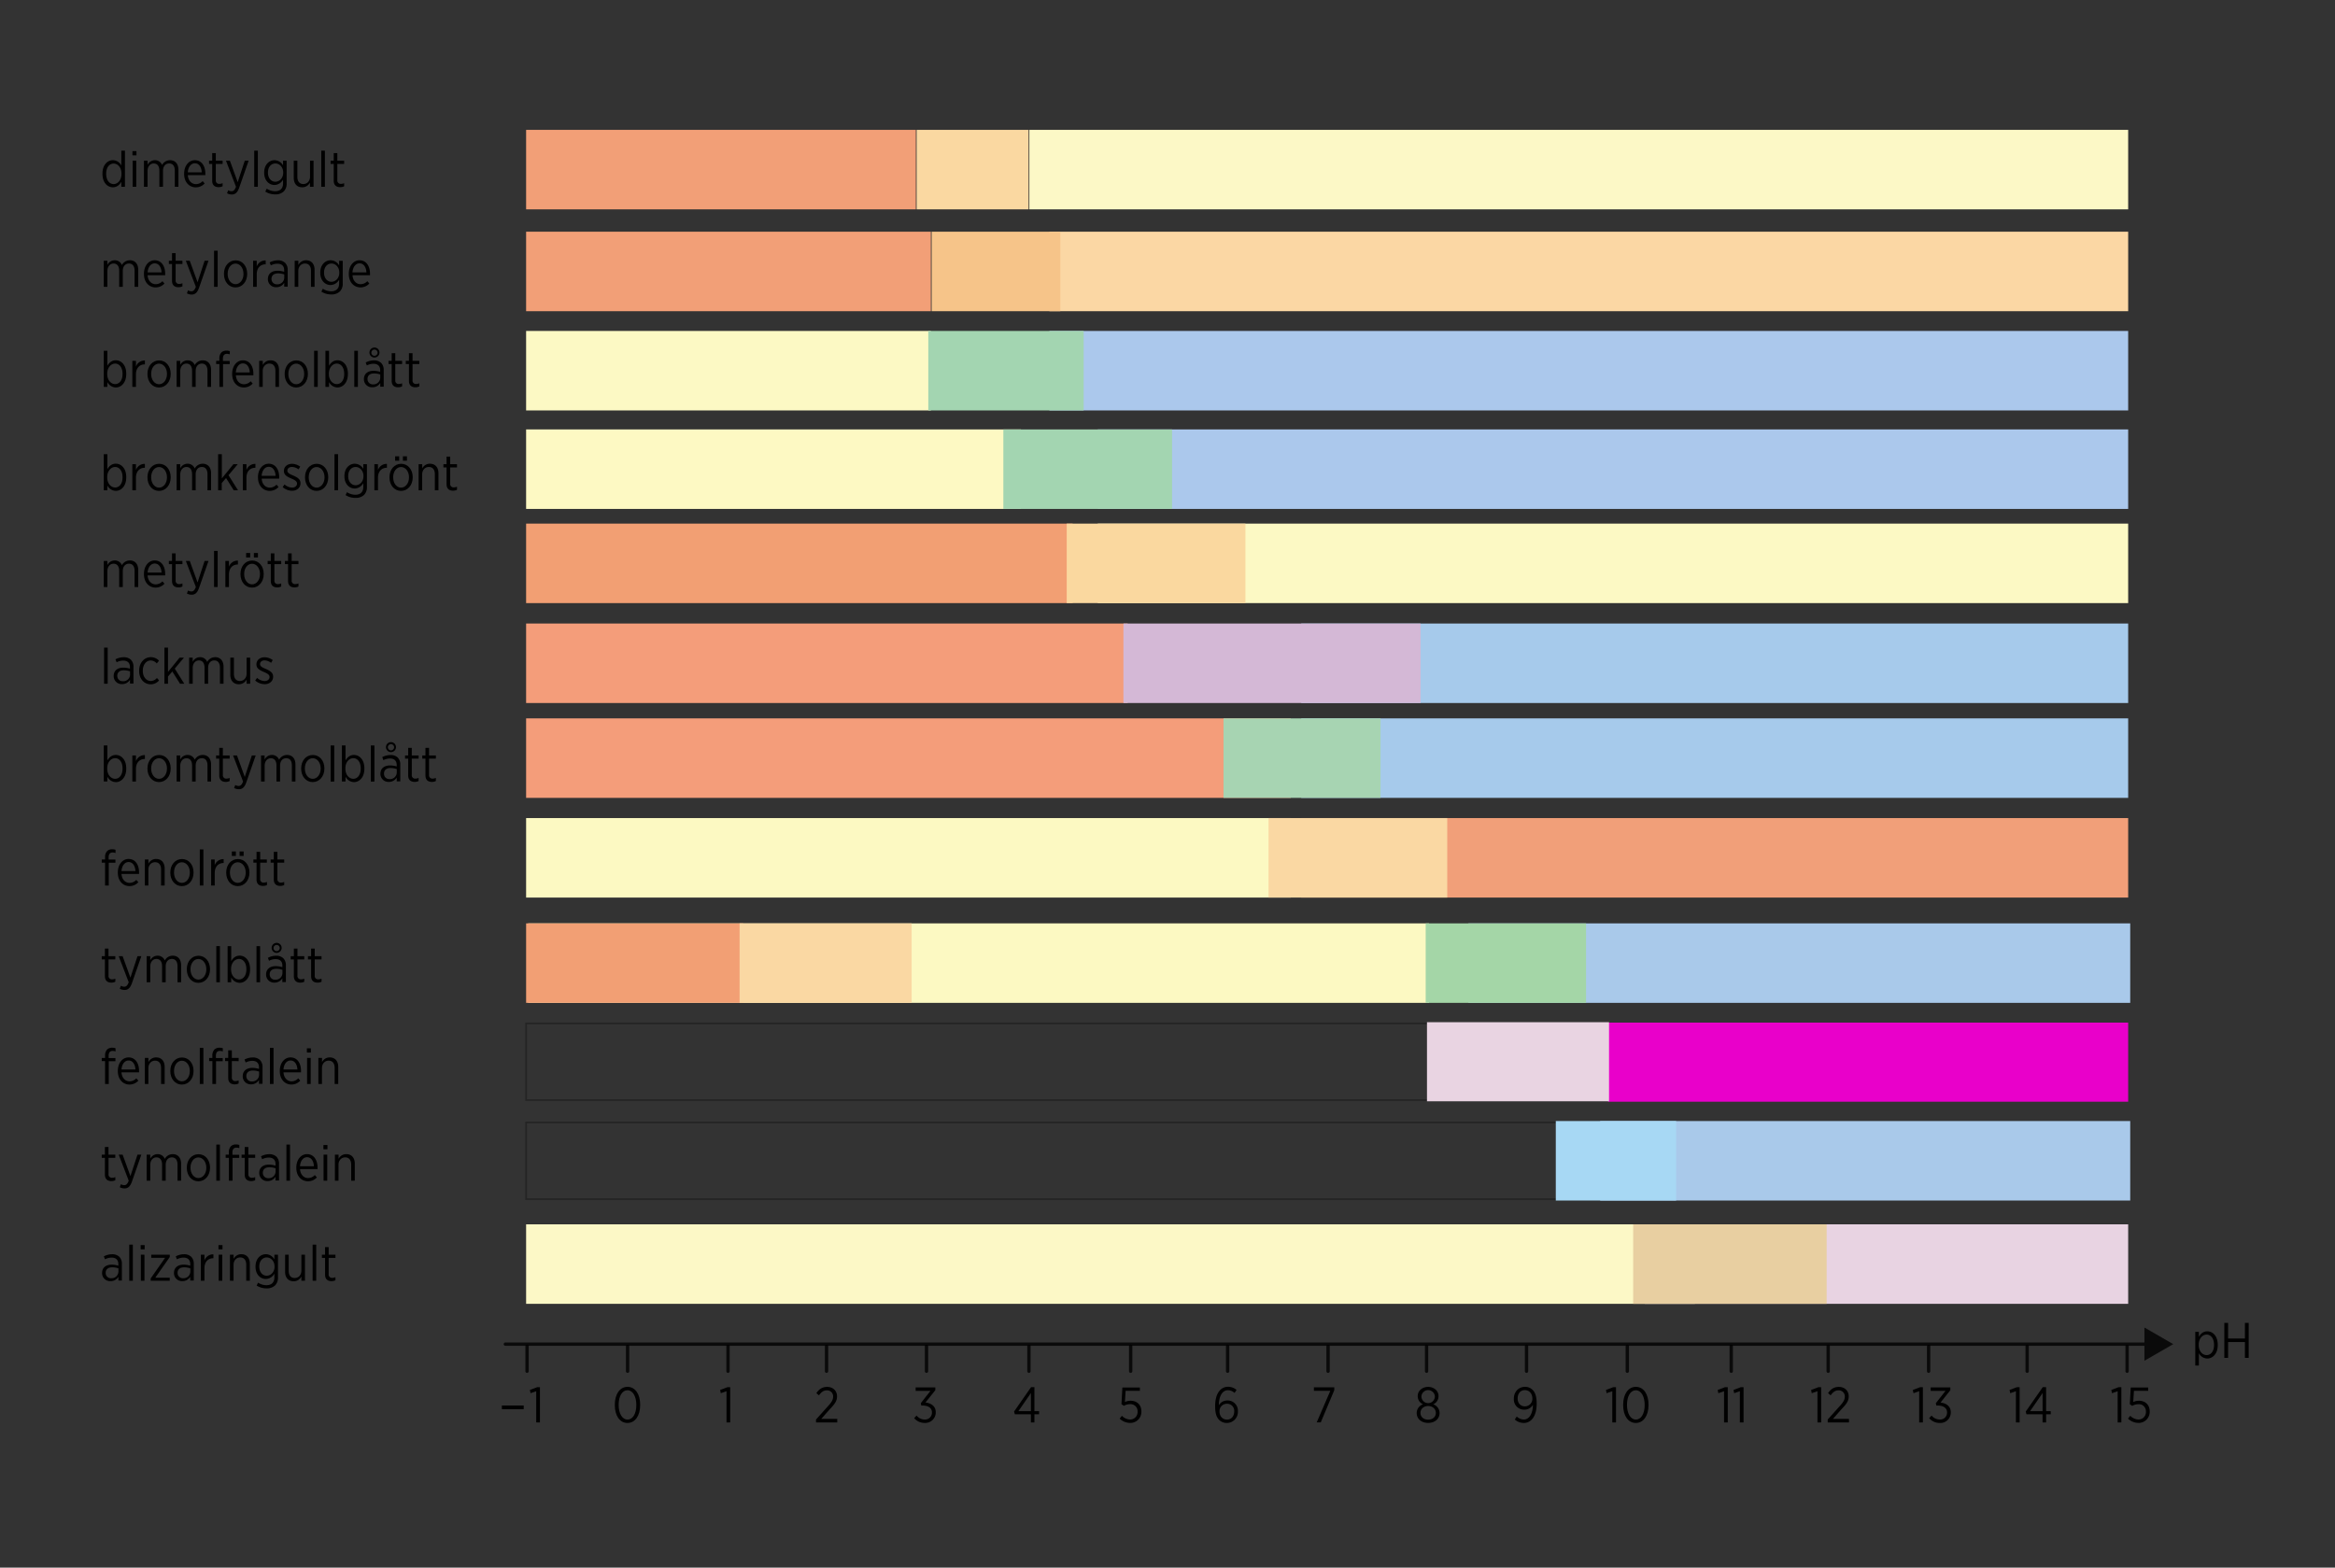 <svg id="Lager_1" data-name="Lager 1" xmlns="http://www.w3.org/2000/svg" viewBox="0 0 1400 940"><rect x="0" y="0" width="1400" height="940" fill="#333333" stroke="none"/><defs><style>.cls-1{fill:#a9c9ea;}.cls-2{fill:#f29f77;}.cls-3{fill:#fad8a1;}.cls-30,.cls-4{fill:#fcf8c6;}.cls-5{fill:#fbd7a4;}.cls-6{fill:#f6c489;}.cls-7{fill:#fcf9c4;}.cls-8{fill:#abc8ec;}.cls-9{fill:#a3d5b1;}.cls-10{fill:#fdf9c3;}.cls-11{fill:#f29f73;}.cls-12{fill:#fad89f;}.cls-13{fill:#f49d7a;}.cls-14{fill:#a6caeb;}.cls-15{fill:#d4b8d6;}.cls-16{fill:#a7d4b2;}.cls-17{fill:#fcf9c2;}.cls-18{fill:#f19f79;}.cls-19{fill:#fad8a3;}.cls-20{fill:#a4d6a7;}.cls-21{fill:#f29f74;}.cls-22,.cls-29{fill:none;}.cls-22,.cls-29,.cls-30{stroke:#000;stroke-miterlimit:10;}.cls-22{opacity:0.3;}.cls-23{fill:#e900ca;}.cls-24{fill:#e9d4e2;}.cls-25{fill:#a7d8f4;}.cls-26{fill:#e8d3e2;}.cls-27{fill:#e8cfa1;}.cls-28,.cls-30{opacity:0.8;}.cls-29,.cls-30{stroke-linecap:round;stroke-width:2px;}</style></defs><title>indikatorer</title><rect class="cls-1" x="959.41" y="672.22" width="317.81" height="47.67"/><rect class="cls-2" x="315.44" y="77.87" width="233.69" height="47.67"/><rect class="cls-3" x="549.58" y="77.87" width="67.15" height="47.67"/><rect class="cls-4" x="617.18" y="77.87" width="658.81" height="47.67"/><rect class="cls-2" x="315.44" y="138.94" width="242.69" height="47.67"/><rect class="cls-5" x="629.18" y="138.94" width="646.81" height="47.67"/><rect class="cls-6" x="558.58" y="138.94" width="77.15" height="47.67"/><rect class="cls-7" x="315.44" y="198.45" width="242.69" height="47.67"/><rect class="cls-8" x="629.18" y="198.45" width="646.81" height="47.67"/><rect class="cls-9" x="556.58" y="198.45" width="93.15" height="47.67"/><rect class="cls-10" x="315.44" y="257.5" width="296.69" height="47.67"/><rect class="cls-8" x="658.18" y="257.5" width="617.81" height="47.67"/><rect class="cls-9" x="601.58" y="257.5" width="101.15" height="47.67"/><rect class="cls-11" x="315.44" y="313.98" width="327.69" height="47.67"/><rect class="cls-7" x="658.18" y="313.98" width="617.81" height="47.67"/><rect class="cls-12" x="639.58" y="313.98" width="107.15" height="47.67"/><rect class="cls-13" x="315.44" y="373.89" width="360.69" height="47.67"/><rect class="cls-14" x="780.18" y="373.89" width="495.81" height="47.67"/><rect class="cls-15" x="673.58" y="373.89" width="178.15" height="47.67"/><rect class="cls-13" x="315.44" y="430.77" width="458.5" height="47.67"/><rect class="cls-14" x="780.18" y="430.77" width="495.81" height="47.67"/><rect class="cls-16" x="733.58" y="430.77" width="94.15" height="47.67"/><rect class="cls-17" x="315.44" y="490.55" width="458.5" height="47.67"/><rect class="cls-18" x="780.18" y="490.55" width="495.81" height="47.67"/><rect class="cls-19" x="760.58" y="490.55" width="107.15" height="47.67"/><rect class="cls-17" x="316.66" y="553.69" width="540.14" height="47.67"/><rect class="cls-1" x="880.41" y="553.69" width="396.81" height="47.67"/><rect class="cls-20" x="854.81" y="553.69" width="96.15" height="47.67"/><rect class="cls-21" x="315.44" y="553.69" width="130.15" height="47.67"/><rect class="cls-19" x="443.44" y="553.69" width="103.15" height="47.67"/><rect class="cls-22" x="315.44" y="613.66" width="549.26" height="46"/><rect class="cls-23" x="964.18" y="613.2" width="311.81" height="47.43"/><rect class="cls-24" x="855.58" y="612.95" width="109.15" height="47.43"/><rect class="cls-22" x="315.44" y="673.06" width="636.37" height="46"/><rect class="cls-25" x="932.81" y="672.22" width="72.15" height="47.67"/><rect class="cls-4" x="315.44" y="734.16" width="700.78" height="47.67"/><rect class="cls-26" x="986.21" y="734.16" width="289.78" height="47.67"/><rect class="cls-27" x="979.21" y="734.16" width="116" height="47.67"/><g class="cls-28"><line class="cls-29" x1="303" y1="806" x2="1288.65" y2="806"/><polygon points="1285.73 815.97 1303 806 1285.73 796.03 1285.73 815.97"/></g><line class="cls-30" x1="376.29" y1="822.25" x2="376.29" y2="807.25"/><line class="cls-30" x1="316" y1="822.25" x2="316" y2="807.25"/><line class="cls-30" x1="436.5" y1="822.25" x2="436.5" y2="807.25"/><line class="cls-30" x1="495.57" y1="822.25" x2="495.57" y2="807.25"/><line class="cls-30" x1="555.5" y1="822.25" x2="555.5" y2="807.25"/><line class="cls-30" x1="616.92" y1="822.25" x2="616.92" y2="807.25"/><line class="cls-30" x1="677.92" y1="822.25" x2="677.92" y2="807.25"/><line class="cls-30" x1="736.05" y1="822.25" x2="736.05" y2="807.25"/><line class="cls-30" x1="796.27" y1="822.25" x2="796.27" y2="807.25"/><line class="cls-30" x1="855.34" y1="822.25" x2="855.34" y2="807.25"/><line class="cls-30" x1="915.27" y1="822.25" x2="915.27" y2="807.25"/><line class="cls-30" x1="975.68" y1="822.25" x2="975.68" y2="807.25"/><line class="cls-30" x1="1038" y1="822.25" x2="1038" y2="807.25"/><line class="cls-30" x1="1096.13" y1="822.25" x2="1096.13" y2="807.25"/><line class="cls-30" x1="1156.35" y1="822.25" x2="1156.35" y2="807.25"/><line class="cls-30" x1="1215.42" y1="822.25" x2="1215.42" y2="807.25"/><line class="cls-30" x1="1275.35" y1="822.25" x2="1275.35" y2="807.25"/><path d="M300.91,842.8H314V845H300.91V842.8Z"/><path d="M321.51,834.22l-3.42,1.2-0.39-1.95,4.35-1.65h1.68v21.12h-2.22V834.22Z"/><path d="M368.62,842.59v-0.24c0-6.3,3-10.74,7.62-10.74s7.59,4.38,7.59,10.68v0.24c0,6.3-3,10.74-7.62,10.74S368.62,848.89,368.62,842.59Zm12.9,0v-0.24c0-5-2.13-8.7-5.31-8.7s-5.28,3.6-5.28,8.64v0.24c0,5,2.1,8.7,5.31,8.7S381.52,847.63,381.52,842.59Z"/><path d="M435.59,834.22l-3.42,1.2-0.39-1.95,4.35-1.65h1.68v21.12h-2.22V834.22Z"/><path d="M489.26,851.2l6.78-7.56c2.52-2.7,3.48-4.23,3.48-6.18a3.61,3.61,0,0,0-3.78-3.75c-1.92,0-3.3,1-4.71,3l-1.56-1.32c1.56-2.34,3.48-3.75,6.48-3.75,3.42,0,5.91,2.31,5.91,5.61v0.09c0,2.7-1.29,4.47-4.23,7.56l-5.25,5.94H502v2.1H489.26V851.2Z"/><path d="M548.11,850.39l1.44-1.56a6.26,6.26,0,0,0,4.95,2.37,4.08,4.08,0,0,0,4.26-4.2v-0.09c0-2.7-2.31-4.08-5.58-4.08H552.4l-0.33-1.41,5.82-7.41H549v-2.07h11.79v1.68L554.89,841c3.24,0.36,6.15,2.1,6.15,5.79v0.09a6.26,6.26,0,0,1-6.54,6.36A8.17,8.17,0,0,1,548.11,850.39Z"/><path d="M618.1,848.08h-9.63L608,846.43l10.2-14.64h2v14.4H623v1.89h-2.79v4.86H618.1v-4.86Zm0-1.89V835.33l-7.5,10.86h7.5Z"/><path d="M671.32,850.66l1.35-1.68a7.16,7.16,0,0,0,4.83,2.22,4.45,4.45,0,0,0,4.56-4.71V846.4A4.22,4.22,0,0,0,677.5,842a7.5,7.5,0,0,0-3.66,1l-1.44-1,0.54-10h10.5V834h-8.55l-0.42,6.69a8.08,8.08,0,0,1,3.39-.75c3.57,0,6.48,2.22,6.48,6.33v0.09a6.6,6.6,0,0,1-6.87,6.87A9,9,0,0,1,671.32,850.66Z"/><path d="M731,851.47c-1.53-1.56-2.43-3.75-2.43-8.19V843c0-7,3-11.43,7.77-11.43a7.8,7.8,0,0,1,5.07,1.89l-1.2,1.8a6,6,0,0,0-4-1.62c-3.48,0-5.4,3.84-5.43,9a5.81,5.81,0,0,1,5.1-2.85,6.12,6.12,0,0,1,6.33,6.42v0.06a6.65,6.65,0,0,1-6.63,7A6.38,6.38,0,0,1,731,851.47Zm9-5.1v-0.06a4.23,4.23,0,0,0-4.35-4.56,4.4,4.4,0,0,0-4.47,4.59v0.06c0,2.76,1.8,4.86,4.5,4.86S740,849.1,740,846.37Z"/><path d="M797.62,834h-9.84v-2.1H800v1.71l-8.1,19.29h-2.43Z"/><path d="M849.42,847.36v-0.09a5.48,5.48,0,0,1,3.81-5.19,5.26,5.26,0,0,1-3.21-4.83v-0.09c0-3.3,2.88-5.52,6.24-5.52s6.24,2.22,6.24,5.52v0.09a5.23,5.23,0,0,1-3.18,4.83,5.57,5.57,0,0,1,3.81,5.16v0.09c0,3.54-2.94,5.91-6.87,5.91S849.42,850.84,849.42,847.36Zm11.46-.09v-0.06c0-2.4-2-4.11-4.62-4.11s-4.59,1.71-4.59,4.11v0.06c0,2.22,1.74,4,4.59,4S860.88,849.52,860.88,847.27Zm-0.57-9.93v-0.06a4.05,4.05,0,0,0-8.07,0v0.06A4,4,0,0,0,860.31,837.34Z"/><path d="M919.09,842.38a5.79,5.79,0,0,1-5.07,2.91,6.12,6.12,0,0,1-6.36-6.51v-0.06c0-4.08,2.82-7.11,6.63-7.11a6.19,6.19,0,0,1,4.62,1.83c1.47,1.47,2.43,3.78,2.43,8.16v0.24c0,7.14-3.12,11.43-7.77,11.43a8.18,8.18,0,0,1-5.34-2.07l1.17-1.8a6.37,6.37,0,0,0,4.23,1.8C917.08,851.2,919.06,847.33,919.09,842.38Zm-0.33-3.75v-0.06c0-2.82-1.77-5-4.53-5s-4.29,2.25-4.29,5v0.06c0,2.85,1.8,4.68,4.35,4.68A4.46,4.46,0,0,0,918.76,838.63Z"/><path d="M966.69,834.22l-3.42,1.2-0.39-1.95,4.35-1.65h1.68v21.12h-2.22V834.22Z"/><path d="M973.2,842.59v-0.24c0-6.3,3-10.74,7.62-10.74s7.59,4.38,7.59,10.68v0.24c0,6.3-3,10.74-7.62,10.74S973.2,848.89,973.2,842.59Zm12.9,0v-0.24c0-5-2.13-8.7-5.31-8.7s-5.28,3.6-5.28,8.64v0.24c0,5,2.1,8.7,5.31,8.7S986.1,847.63,986.1,842.59Z"/><path d="M1033.69,834.22l-3.42,1.2-0.39-1.95,4.35-1.65h1.68v21.12h-2.22V834.22Z"/><path d="M1043.17,834.22l-3.42,1.2-0.39-1.95,4.35-1.65h1.68v21.12h-2.22V834.22Z"/><path d="M1089.69,834.22l-3.42,1.2-0.39-1.95,4.35-1.65h1.68v21.12h-2.22V834.22Z"/><path d="M1095.84,851.2l6.78-7.56c2.52-2.7,3.48-4.23,3.48-6.18a3.61,3.61,0,0,0-3.78-3.75c-1.92,0-3.3,1-4.71,3l-1.56-1.32c1.56-2.34,3.48-3.75,6.48-3.75,3.42,0,5.91,2.31,5.91,5.61v0.09c0,2.7-1.29,4.47-4.23,7.56l-5.25,5.94h9.63v2.1h-12.75V851.2Z"/><path d="M1150.69,834.22l-3.42,1.2-0.39-1.95,4.35-1.65h1.68v21.12h-2.22V834.22Z"/><path d="M1156.69,850.39l1.44-1.56a6.26,6.26,0,0,0,5,2.37,4.08,4.08,0,0,0,4.26-4.2v-0.09c0-2.7-2.31-4.08-5.58-4.08H1161l-0.33-1.41,5.82-7.41h-8.91v-2.07h11.79v1.68l-5.88,7.41c3.24,0.36,6.15,2.1,6.15,5.79v0.09a6.26,6.26,0,0,1-6.54,6.36A8.17,8.17,0,0,1,1156.69,850.39Z"/><path d="M1208.69,834.22l-3.42,1.2-0.39-1.95,4.35-1.65h1.68v21.12h-2.22V834.22Z"/><path d="M1224.68,848.08H1215l-0.42-1.65,10.2-14.64h2v14.4h2.79v1.89h-2.79v4.86h-2.13v-4.86Zm0-1.89V835.33l-7.5,10.86h7.5Z"/><path d="M1269.69,834.22l-3.42,1.2-0.39-1.95,4.35-1.65h1.68v21.12h-2.22V834.22Z"/><path d="M1275.9,850.66l1.35-1.68a7.16,7.16,0,0,0,4.83,2.22,4.45,4.45,0,0,0,4.56-4.71V846.4a4.22,4.22,0,0,0-4.56-4.38,7.5,7.5,0,0,0-3.66,1l-1.44-1,0.54-10H1288V834h-8.55l-0.42,6.69a8.08,8.08,0,0,1,3.39-.75c3.57,0,6.48,2.22,6.48,6.33v0.09a6.6,6.6,0,0,1-6.87,6.87A9,9,0,0,1,1275.9,850.66Z"/><path d="M1316.22,798.62h2.16v3c1-1.77,2.61-3.3,5.07-3.3,3.18,0,6.24,2.76,6.24,8v0.3c0,5.19-3.06,8-6.24,8a5.79,5.79,0,0,1-5.07-3.21v7.41h-2.16V798.62Zm11.25,7.95v-0.24c0-3.81-2-6.06-4.44-6.06s-4.74,2.37-4.74,6v0.3c0,3.66,2.28,6,4.74,6S1327.47,810.41,1327.47,806.57Z"/><path d="M1333.65,793.25h2.25v9.39H1346v-9.39h2.25v21H1346v-9.51H1335.9v9.51h-2.25v-21Z"/><path d="M61.44,104.35v-0.3c0-5.19,3.06-8,6.24-8a5.79,5.79,0,0,1,5.07,3.21V90.34h2.16V112H72.75v-3c-1,1.77-2.61,3.3-5.07,3.3C64.5,112.3,61.44,109.57,61.44,104.35Zm11.4,0v-0.27c0-3.69-2.25-6-4.71-6s-4.47,2.19-4.47,6v0.24c0,3.81,2,6.06,4.47,6.06S72.84,108,72.84,104.32Z"/><path d="M79.41,90.61h2.4v2.55h-2.4V90.61Zm0.12,5.76h2.16V112H79.53V96.37Z"/><path d="M86.31,96.37h2.16v2.49a4.9,4.9,0,0,1,4.38-2.79,4.52,4.52,0,0,1,4.32,2.85,5.43,5.43,0,0,1,4.8-2.85c3,0,5,2.1,5,5.73V112h-2.16v-9.63c0-2.85-1.26-4.35-3.39-4.35s-3.69,1.62-3.69,4.44V112H95.55v-9.66c0-2.79-1.26-4.32-3.39-4.32s-3.69,1.83-3.69,4.47V112H86.31V96.37Z"/><path d="M110.4,104.32v-0.15c0-4.77,2.79-8.1,6.45-8.1,3.93,0,6.27,3.36,6.27,8.07,0,0.21,0,.63,0,0.9h-10.5c0.24,3.45,2.37,5.37,4.83,5.37a5.5,5.5,0,0,0,4.05-1.8L122.7,110a7.07,7.07,0,0,1-5.37,2.34C113.52,112.33,110.4,109.27,110.4,104.32Zm10.56-1c-0.15-3-1.56-5.4-4.11-5.4-2.31,0-4,2.13-4.26,5.4H121Z"/><path d="M127.23,108.37V98.29h-1.89V96.37h1.89V91.81h2.16v4.56h4.08v1.92h-4.08V108a2,2,0,0,0,2.25,2.25,4.61,4.61,0,0,0,1.83-.42v1.86a5.27,5.27,0,0,1-2.34.54C128.91,112.24,127.23,111.16,127.23,108.37Z"/><path d="M146.76,96.37h2.31l-5.55,15.9c-1.11,3.24-2.46,4.35-4.56,4.35a5.88,5.88,0,0,1-2.82-.72l0.66-1.8a4.15,4.15,0,0,0,2,.57c1.17,0,1.92-.66,2.7-2.67l-6-15.63h2.34l4.68,12.87Z"/><path d="M152.43,90.34h2.16V112h-2.16V90.34Z"/><path d="M159.06,114.88l0.87-1.74a9.3,9.3,0,0,0,5,1.53c2.94,0,4.77-1.56,4.77-4.68v-2.28a6,6,0,0,1-5.16,3.21c-3.18,0-6.15-2.64-6.15-7.35v-0.12c0-4.71,3-7.38,6.18-7.38a5.94,5.94,0,0,1,5.13,3.09V96.37h2.16v13.56a6.53,6.53,0,0,1-1.71,4.83,7.09,7.09,0,0,1-5.19,1.8A11.07,11.07,0,0,1,159.06,114.88Zm10.74-11.34v-0.09c0-3.36-2.31-5.43-4.71-5.43s-4.44,2-4.44,5.43v0.06c0,3.39,2,5.46,4.44,5.46S169.8,106.87,169.8,103.54Z"/><path d="M176.13,106.63V96.37h2.16V106c0,2.79,1.32,4.35,3.6,4.35s4-1.77,4-4.44V96.37H188V112h-2.16v-2.55a5.06,5.06,0,0,1-4.62,2.85C178,112.3,176.13,110.11,176.13,106.63Z"/><path d="M192.63,90.34h2.16V112h-2.16V90.34Z"/><path d="M200.1,108.37V98.29h-1.89V96.37h1.89V91.81h2.16v4.56h4.08v1.92h-4.08V108a2,2,0,0,0,2.25,2.25,4.61,4.61,0,0,0,1.83-.42v1.86a5.27,5.27,0,0,1-2.34.54C201.78,112.24,200.1,111.16,200.1,108.37Z"/><path d="M62.22,156.37h2.16v2.49a4.9,4.9,0,0,1,4.38-2.79,4.52,4.52,0,0,1,4.32,2.85,5.43,5.43,0,0,1,4.8-2.85c3,0,5,2.1,5,5.73V172H80.7v-9.63c0-2.85-1.26-4.35-3.39-4.35s-3.69,1.62-3.69,4.44V172H71.46v-9.66c0-2.79-1.26-4.32-3.39-4.32s-3.69,1.83-3.69,4.47V172H62.22V156.37Z"/><path d="M86.31,164.32v-0.15c0-4.77,2.79-8.1,6.45-8.1,3.93,0,6.27,3.36,6.27,8.07,0,0.21,0,.63,0,0.9H88.5c0.24,3.45,2.37,5.37,4.83,5.37a5.5,5.5,0,0,0,4.05-1.8L98.61,170a7.07,7.07,0,0,1-5.37,2.34C89.43,172.33,86.31,169.27,86.31,164.32Zm10.56-1c-0.15-3-1.56-5.4-4.11-5.4-2.31,0-4,2.13-4.26,5.4h8.37Z"/><path d="M103.14,168.37V158.29h-1.89v-1.92h1.89v-4.56h2.16v4.56h4.08v1.92H105.3V168a2,2,0,0,0,2.25,2.25,4.61,4.61,0,0,0,1.83-.42v1.86a5.27,5.27,0,0,1-2.34.54C104.82,172.24,103.14,171.16,103.14,168.37Z"/><path d="M122.67,156.37H125l-5.55,15.9c-1.11,3.24-2.46,4.35-4.56,4.35a5.88,5.88,0,0,1-2.82-.72l0.66-1.8a4.15,4.15,0,0,0,2,.57c1.17,0,1.92-.66,2.7-2.67l-6-15.63h2.34l4.68,12.87Z"/><path d="M128.34,150.34h2.16V172h-2.16V150.34Z"/><path d="M134.28,164.32v-0.21c0-4.56,2.94-8,7-8s6.93,3.45,6.93,8v0.18c0,4.56-2.94,8.07-7,8.07S134.28,168.88,134.28,164.32Zm11.7,0v-0.15c0-3.51-2.1-6.12-4.77-6.12s-4.71,2.61-4.71,6.09v0.15c0,3.51,2.07,6.12,4.74,6.12S146,167.74,146,164.29Z"/><path d="M151.77,156.37h2.16v3.45a5.52,5.52,0,0,1,5.37-3.66v2.34h-0.12c-2.91,0-5.25,2-5.25,6.06V172h-2.16V156.37Z"/><path d="M160.62,167.47v-0.12c0-3.21,2.31-5,5.76-5a12.83,12.83,0,0,1,4,.63V162c0-2.52-1.47-3.87-4-3.87a8.52,8.52,0,0,0-4,1l-0.69-1.77a10.75,10.75,0,0,1,4.92-1.26,6,6,0,0,1,4.38,1.56,5.8,5.8,0,0,1,1.5,4.23v10H170.4v-2.28a5.39,5.39,0,0,1-4.77,2.61A4.78,4.78,0,0,1,160.62,167.47Zm9.81-.9v-2a11,11,0,0,0-3.78-.63c-2.49,0-3.87,1.29-3.87,3.27v0.09a3.13,3.13,0,0,0,3.33,3.18A4.06,4.06,0,0,0,170.43,166.57Z"/><path d="M176.73,156.37h2.16v2.55a5.06,5.06,0,0,1,4.62-2.85c3.18,0,5.1,2.19,5.1,5.7V172h-2.16v-9.63c0-2.79-1.32-4.35-3.6-4.35s-4,1.8-4,4.47V172h-2.16V156.37Z"/><path d="M192.69,174.88l0.87-1.74a9.3,9.3,0,0,0,5,1.53c2.94,0,4.77-1.56,4.77-4.68v-2.28a6,6,0,0,1-5.16,3.21c-3.18,0-6.15-2.64-6.15-7.35v-0.12c0-4.71,3-7.38,6.18-7.38a5.94,5.94,0,0,1,5.13,3.09v-2.79h2.16v13.56a6.52,6.52,0,0,1-1.71,4.83,7.09,7.09,0,0,1-5.19,1.8A11.07,11.07,0,0,1,192.69,174.88Zm10.74-11.34v-0.09c0-3.36-2.31-5.43-4.71-5.43s-4.44,2-4.44,5.43v0.06c0,3.39,2,5.46,4.44,5.46S203.43,166.87,203.43,163.54Z"/><path d="M209.13,164.32v-0.15c0-4.77,2.79-8.1,6.45-8.1,3.93,0,6.27,3.36,6.27,8.07,0,0.21,0,.63,0,0.9h-10.5c0.24,3.45,2.37,5.37,4.83,5.37a5.5,5.5,0,0,0,4.05-1.8l1.23,1.38a7.07,7.07,0,0,1-5.37,2.34C212.25,172.33,209.13,169.27,209.13,164.32Zm10.56-1c-0.15-3-1.56-5.4-4.11-5.4-2.31,0-4,2.13-4.26,5.4h8.37Z"/><path d="M64.38,229.09V232H62.22V210.34h2.16v9c1-1.77,2.61-3.3,5.07-3.3,3.18,0,6.24,2.76,6.24,8v0.3c0,5.19-3.06,8-6.24,8A5.79,5.79,0,0,1,64.38,229.09Zm9.09-4.77v-0.24c0-3.81-2-6.06-4.44-6.06s-4.74,2.37-4.74,6v0.3c0,3.66,2.28,6,4.74,6S73.47,228.16,73.47,224.32Z"/><path d="M79.35,216.37h2.16v3.45a5.52,5.52,0,0,1,5.37-3.66v2.34H86.76c-2.91,0-5.25,2-5.25,6.06V232H79.35V216.37Z"/><path d="M88.41,224.32v-0.21c0-4.56,2.94-8,7-8s6.93,3.45,6.93,8v0.18c0,4.56-2.94,8.07-7,8.07S88.41,228.88,88.41,224.32Zm11.7,0v-0.15c0-3.51-2.1-6.12-4.77-6.12s-4.71,2.61-4.71,6.09v0.15c0,3.51,2.07,6.12,4.74,6.12S100.11,227.74,100.11,224.29Z"/><path d="M105.9,216.37h2.16v2.49a4.9,4.9,0,0,1,4.38-2.79,4.52,4.52,0,0,1,4.32,2.85,5.43,5.43,0,0,1,4.8-2.85c3,0,5,2.1,5,5.73V232h-2.16v-9.63c0-2.85-1.26-4.35-3.39-4.35s-3.69,1.62-3.69,4.44V232h-2.16v-9.66c0-2.79-1.26-4.32-3.39-4.32s-3.69,1.83-3.69,4.47V232H105.9V216.37Z"/><path d="M131.52,218.29H129.6V216.4h1.92V215a5.12,5.12,0,0,1,1.2-3.63,4.13,4.13,0,0,1,3-1.11,6.87,6.87,0,0,1,2.07.3v1.92a6.27,6.27,0,0,0-1.77-.3c-1.56,0-2.37,1-2.37,2.94v1.32h4.08v1.89h-4V232h-2.19V218.29Z"/><path d="M139.2,224.32v-0.15c0-4.77,2.79-8.1,6.45-8.1,3.93,0,6.27,3.36,6.27,8.07,0,0.21,0,.63,0,0.9h-10.5c0.24,3.45,2.37,5.37,4.83,5.37a5.5,5.5,0,0,0,4.05-1.8L151.5,230a7.07,7.07,0,0,1-5.37,2.34C142.32,232.33,139.2,229.27,139.2,224.32Zm10.56-1c-0.15-3-1.56-5.4-4.11-5.4-2.31,0-4,2.13-4.26,5.4h8.37Z"/><path d="M155.4,216.37h2.16v2.55a5.06,5.06,0,0,1,4.62-2.85c3.18,0,5.1,2.19,5.1,5.7V232h-2.16v-9.63c0-2.79-1.32-4.35-3.6-4.35s-4,1.8-4,4.47V232H155.4V216.37Z"/><path d="M170.67,224.32v-0.21c0-4.56,2.94-8,7-8s6.93,3.45,6.93,8v0.18c0,4.56-2.94,8.07-7,8.07S170.67,228.88,170.67,224.32Zm11.7,0v-0.15c0-3.51-2.1-6.12-4.77-6.12s-4.71,2.61-4.71,6.09v0.15c0,3.51,2.07,6.12,4.74,6.12S182.37,227.74,182.37,224.29Z"/><path d="M188.34,210.34h2.16V232h-2.16V210.34Z"/><path d="M197.28,229.09V232h-2.16V210.34h2.16v9c1-1.77,2.61-3.3,5.07-3.3,3.18,0,6.24,2.76,6.24,8v0.3c0,5.19-3.06,8-6.24,8A5.79,5.79,0,0,1,197.28,229.09Zm9.09-4.77v-0.24c0-3.81-2-6.06-4.44-6.06s-4.74,2.37-4.74,6v0.3c0,3.66,2.28,6,4.74,6S206.37,228.16,206.37,224.32Z"/><path d="M212.43,210.34h2.16V232h-2.16V210.34Z"/><path d="M218.19,227.47v-0.12c0-3.21,2.31-5,5.76-5a12.83,12.83,0,0,1,4,.63V222c0-2.52-1.47-3.87-4-3.87a8.52,8.52,0,0,0-4,1l-0.69-1.77a10.75,10.75,0,0,1,4.92-1.26,6,6,0,0,1,4.38,1.56,5.8,5.8,0,0,1,1.5,4.23v10H228v-2.28a5.39,5.39,0,0,1-4.77,2.61A4.78,4.78,0,0,1,218.19,227.47Zm9.81-.9v-2a11,11,0,0,0-3.78-.63c-2.49,0-3.87,1.29-3.87,3.27v0.09a3.13,3.13,0,0,0,3.33,3.18A4.06,4.06,0,0,0,228,226.57Zm-6.48-15.09a3,3,0,1,1,3,2.91A3,3,0,0,1,221.52,211.48Zm4.86,0a1.86,1.86,0,1,0-3.72,0A1.86,1.86,0,1,0,226.38,211.48Z"/><path d="M234.84,228.37V218.29h-1.89v-1.92h1.89v-4.56H237v4.56h4.08v1.92H237V228a2,2,0,0,0,2.25,2.25,4.61,4.61,0,0,0,1.83-.42v1.86a5.27,5.27,0,0,1-2.34.54C236.52,232.24,234.84,231.16,234.84,228.37Z"/><path d="M245.19,228.37V218.29H243.3v-1.92h1.89v-4.56h2.16v4.56h4.08v1.92h-4.08V228a2,2,0,0,0,2.25,2.25,4.61,4.61,0,0,0,1.83-.42v1.86a5.27,5.27,0,0,1-2.34.54C246.87,232.24,245.19,231.16,245.19,228.37Z"/><path d="M64.38,291.09V294H62.22V272.34h2.16v9c1-1.77,2.61-3.3,5.07-3.3,3.18,0,6.24,2.76,6.24,8v0.3c0,5.19-3.06,8-6.24,8A5.79,5.79,0,0,1,64.38,291.09Zm9.09-4.77v-0.24c0-3.81-2-6.06-4.44-6.06s-4.74,2.37-4.74,6v0.3c0,3.66,2.28,6,4.74,6S73.47,290.16,73.47,286.32Z"/><path d="M79.35,278.37h2.16v3.45a5.52,5.52,0,0,1,5.37-3.66v2.34H86.76c-2.91,0-5.25,2-5.25,6.06V294H79.35V278.37Z"/><path d="M88.41,286.32v-0.21c0-4.56,2.94-8,7-8s6.93,3.45,6.93,8v0.18c0,4.56-2.94,8.07-7,8.07S88.41,290.88,88.41,286.32Zm11.7,0v-0.15c0-3.51-2.1-6.12-4.77-6.12s-4.71,2.61-4.71,6.09v0.15c0,3.51,2.07,6.12,4.74,6.12S100.11,289.74,100.11,286.29Z"/><path d="M105.9,278.37h2.16v2.49a4.9,4.9,0,0,1,4.38-2.79,4.52,4.52,0,0,1,4.32,2.85,5.43,5.43,0,0,1,4.8-2.85c3,0,5,2.1,5,5.73V294h-2.16v-9.63c0-2.85-1.26-4.35-3.39-4.35s-3.69,1.62-3.69,4.44V294h-2.16v-9.66c0-2.79-1.26-4.32-3.39-4.32s-3.69,1.83-3.69,4.47V294H105.9V278.37Z"/><path d="M130.83,272.34H133v14.55l6.93-8.52h2.61L137,284.94l5.7,9.06h-2.55l-4.62-7.35-2.58,3V294h-2.16V272.34Z"/><path d="M145.62,278.37h2.16v3.45a5.52,5.52,0,0,1,5.37-3.66v2.34H153c-2.91,0-5.25,2-5.25,6.06V294h-2.16V278.37Z"/><path d="M154.68,286.32v-0.15c0-4.77,2.79-8.1,6.45-8.1,3.93,0,6.27,3.36,6.27,8.07,0,0.21,0,.63,0,0.9h-10.5c0.24,3.45,2.37,5.37,4.83,5.37a5.5,5.5,0,0,0,4.05-1.8L167,292a7.07,7.07,0,0,1-5.37,2.34C157.8,294.33,154.68,291.27,154.68,286.32Zm10.56-1c-0.15-3-1.56-5.4-4.11-5.4-2.31,0-4,2.13-4.26,5.4h8.37Z"/><path d="M169.47,292.08l1.14-1.59a7.14,7.14,0,0,0,4.56,1.89c1.71,0,2.91-1,2.91-2.43v0c0-1.38-1.29-2.1-3.39-3-2.49-1.08-4.47-2.07-4.47-4.5v-0.06c0-2.55,2.07-4.26,4.86-4.26a8.52,8.52,0,0,1,4.92,1.68l-1,1.65A6.84,6.84,0,0,0,175,280c-1.65,0-2.7,1-2.7,2.19v0.06c0,1.32,1.35,2,3.48,2.88,2.58,1.14,4.38,2.22,4.38,4.59v0.06c0,2.79-2.25,4.5-5.07,4.5A8.74,8.74,0,0,1,169.47,292.08Z"/><path d="M182.88,286.32v-0.21c0-4.56,2.94-8,7-8s6.93,3.45,6.93,8v0.18c0,4.56-2.94,8.07-7,8.07S182.88,290.88,182.88,286.32Zm11.7,0v-0.15c0-3.51-2.1-6.12-4.77-6.12s-4.71,2.61-4.71,6.09v0.15c0,3.51,2.07,6.12,4.74,6.12S194.58,289.74,194.58,286.29Z"/><path d="M200.55,272.34h2.16V294h-2.16V272.34Z"/><path d="M207.18,296.88l0.87-1.74a9.3,9.3,0,0,0,5,1.53c2.94,0,4.77-1.56,4.77-4.68v-2.28a6,6,0,0,1-5.16,3.21c-3.18,0-6.15-2.64-6.15-7.35v-0.12c0-4.71,3-7.38,6.18-7.38a5.94,5.94,0,0,1,5.13,3.09v-2.79H220v13.56a6.53,6.53,0,0,1-1.71,4.83,7.09,7.09,0,0,1-5.19,1.8A11.07,11.07,0,0,1,207.18,296.88Zm10.74-11.34v-0.09c0-3.36-2.31-5.43-4.71-5.43s-4.44,2-4.44,5.43v0.06c0,3.39,2,5.46,4.44,5.46S217.92,288.87,217.92,285.54Z"/><path d="M224.46,278.37h2.16v3.45a5.52,5.52,0,0,1,5.37-3.66v2.34h-0.12c-2.91,0-5.25,2-5.25,6.06V294h-2.16V278.37Z"/><path d="M233.52,286.32v-0.21c0-4.56,2.94-8,7-8s6.93,3.45,6.93,8v0.18c0,4.56-2.94,8.07-7,8.07S233.52,290.88,233.52,286.32Zm11.7,0v-0.15c0-3.51-2.1-6.12-4.77-6.12s-4.71,2.61-4.71,6.09v0.15c0,3.51,2.07,6.12,4.74,6.12S245.22,289.74,245.22,286.29Zm-8.31-12.72h2.43v2.67h-2.43v-2.67Zm4.65,0H244v2.67h-2.43v-2.67Z"/><path d="M251,278.37h2.16v2.55a5.06,5.06,0,0,1,4.62-2.85c3.18,0,5.1,2.19,5.1,5.7V294h-2.16v-9.63c0-2.79-1.32-4.35-3.6-4.35s-4,1.8-4,4.47V294H251V278.37Z"/><path d="M267.75,290.37V280.29h-1.89v-1.92h1.89v-4.56h2.16v4.56H274v1.92h-4.08V290a2,2,0,0,0,2.25,2.25,4.61,4.61,0,0,0,1.83-.42v1.86a5.27,5.27,0,0,1-2.34.54C269.43,294.24,267.75,293.16,267.75,290.37Z"/><path d="M62.22,336.37h2.16v2.49a4.9,4.9,0,0,1,4.38-2.79,4.52,4.52,0,0,1,4.32,2.85,5.43,5.43,0,0,1,4.8-2.85c3,0,5,2.1,5,5.73V352H80.7v-9.63c0-2.85-1.26-4.35-3.39-4.35s-3.69,1.62-3.69,4.44V352H71.46v-9.66c0-2.79-1.26-4.32-3.39-4.32s-3.69,1.83-3.69,4.47V352H62.22V336.37Z"/><path d="M86.31,344.32v-0.15c0-4.77,2.79-8.1,6.45-8.1,3.93,0,6.27,3.36,6.27,8.07,0,0.21,0,.63,0,0.9H88.5c0.24,3.45,2.37,5.37,4.83,5.37a5.5,5.5,0,0,0,4.05-1.8L98.61,350a7.07,7.07,0,0,1-5.37,2.34C89.43,352.33,86.31,349.27,86.31,344.32Zm10.56-1c-0.15-3-1.56-5.4-4.11-5.4-2.31,0-4,2.13-4.26,5.4h8.37Z"/><path d="M103.14,348.37V338.29h-1.89v-1.92h1.89v-4.56h2.16v4.56h4.08v1.92H105.3V348a2,2,0,0,0,2.25,2.25,4.61,4.61,0,0,0,1.83-.42v1.86a5.27,5.27,0,0,1-2.34.54C104.82,352.24,103.14,351.16,103.14,348.37Z"/><path d="M122.67,336.37H125l-5.55,15.9c-1.11,3.24-2.46,4.35-4.56,4.35a5.88,5.88,0,0,1-2.82-.72l0.66-1.8a4.15,4.15,0,0,0,2,.57c1.17,0,1.92-.66,2.7-2.67l-6-15.63h2.34l4.68,12.87Z"/><path d="M128.34,330.34h2.16V352h-2.16V330.34Z"/><path d="M135.12,336.37h2.16v3.45a5.52,5.52,0,0,1,5.37-3.66v2.34h-0.12c-2.91,0-5.25,2-5.25,6.06V352h-2.16V336.37Z"/><path d="M144.18,344.32v-0.21c0-4.56,2.94-8,7-8s6.93,3.45,6.93,8v0.18c0,4.56-2.94,8.07-7,8.07S144.18,348.88,144.18,344.32Zm11.7,0v-0.15c0-3.51-2.1-6.12-4.77-6.12s-4.71,2.61-4.71,6.09v0.15c0,3.51,2.07,6.12,4.74,6.12S155.88,347.74,155.88,344.29Zm-8.31-12.72H150v2.67h-2.43v-2.67Zm4.65,0h2.43v2.67h-2.43v-2.67Z"/><path d="M162.36,348.37V338.29h-1.89v-1.92h1.89v-4.56h2.16v4.56h4.08v1.92h-4.08V348a2,2,0,0,0,2.25,2.25,4.61,4.61,0,0,0,1.83-.42v1.86a5.27,5.27,0,0,1-2.34.54C164,352.24,162.36,351.16,162.36,348.37Z"/><path d="M172.71,348.37V338.29h-1.89v-1.92h1.89v-4.56h2.16v4.56h4.08v1.92h-4.08V348a2,2,0,0,0,2.25,2.25,4.61,4.61,0,0,0,1.83-.42v1.86a5.27,5.27,0,0,1-2.34.54C174.39,352.24,172.71,351.16,172.71,348.37Z"/><path d="M62.4,388.34h2.16V410H62.4V388.34Z"/><path d="M68.16,405.47v-0.12c0-3.21,2.31-5,5.76-5a12.83,12.83,0,0,1,4,.63V400c0-2.52-1.47-3.87-4-3.87a8.52,8.52,0,0,0-4,1l-0.69-1.77a10.75,10.75,0,0,1,4.92-1.26,6,6,0,0,1,4.38,1.56,5.8,5.8,0,0,1,1.5,4.23v10H77.94v-2.28a5.39,5.39,0,0,1-4.77,2.61A4.78,4.78,0,0,1,68.16,405.47Zm9.81-.9v-2a11,11,0,0,0-3.78-.63c-2.49,0-3.87,1.29-3.87,3.27v0.09a3.13,3.13,0,0,0,3.33,3.18A4.06,4.06,0,0,0,78,404.57Z"/><path d="M83.43,402.35v-0.21c0-4.74,3.06-8.07,7-8.07a6.62,6.62,0,0,1,4.92,2.13L94,397.82a5.05,5.05,0,0,0-3.66-1.77c-2.61,0-4.71,2.46-4.71,6.09v0.15c0,3.69,2.16,6.06,4.8,6.06a5,5,0,0,0,3.66-1.8L95.37,408a6.43,6.43,0,0,1-5,2.34C86.4,410.33,83.43,407.09,83.43,402.35Z"/><path d="M98.58,388.34h2.16v14.55l6.93-8.52h2.61l-5.49,6.57,5.7,9.06h-2.55l-4.62-7.35-2.58,3V410H98.58V388.34Z"/><path d="M113.37,394.37h2.16v2.49a4.9,4.9,0,0,1,4.38-2.79,4.52,4.52,0,0,1,4.32,2.85,5.43,5.43,0,0,1,4.8-2.85c3,0,5,2.1,5,5.73V410h-2.16v-9.63c0-2.85-1.26-4.35-3.39-4.35s-3.69,1.62-3.69,4.44V410h-2.16v-9.66c0-2.79-1.26-4.32-3.39-4.32s-3.69,1.83-3.69,4.47V410h-2.16V394.37Z"/><path d="M138.09,404.63V394.37h2.16V404c0,2.79,1.32,4.35,3.6,4.35s4-1.77,4-4.44v-9.54H150V410h-2.16v-2.55a5.06,5.06,0,0,1-4.62,2.85C140,410.3,138.09,408.11,138.09,404.63Z"/><path d="M153,408.08l1.14-1.59a7.14,7.14,0,0,0,4.56,1.89c1.71,0,2.91-1,2.91-2.43v0c0-1.38-1.29-2.1-3.39-3-2.49-1.08-4.47-2.07-4.47-4.5v-0.06c0-2.55,2.07-4.26,4.86-4.26a8.52,8.52,0,0,1,4.92,1.68l-1,1.65a6.84,6.84,0,0,0-3.93-1.47c-1.65,0-2.7,1-2.7,2.19v0.06c0,1.32,1.35,2,3.48,2.88,2.58,1.14,4.38,2.22,4.38,4.59v0.06c0,2.79-2.25,4.5-5.07,4.5A8.74,8.74,0,0,1,153,408.08Z"/><path d="M64.38,465.7v2.91H62.22V447h2.16v9c1-1.77,2.61-3.3,5.07-3.3,3.18,0,6.24,2.76,6.24,8v0.3c0,5.19-3.06,8-6.24,8A5.79,5.79,0,0,1,64.38,465.7Zm9.09-4.77v-0.24c0-3.81-2-6.06-4.44-6.06s-4.74,2.37-4.74,6V461c0,3.66,2.28,6,4.74,6S73.47,464.77,73.47,460.93Z"/><path d="M79.35,453h2.16v3.45a5.52,5.52,0,0,1,5.37-3.66v2.34H86.76c-2.91,0-5.25,2-5.25,6.06v7.44H79.35V453Z"/><path d="M88.41,460.93v-0.21c0-4.56,2.94-8,7-8s6.93,3.45,6.93,8v0.18c0,4.56-2.94,8.07-7,8.07S88.41,465.49,88.41,460.93Zm11.7,0v-0.15c0-3.51-2.1-6.12-4.77-6.12s-4.71,2.61-4.71,6.09v0.15c0,3.51,2.07,6.12,4.74,6.12S100.11,464.35,100.11,460.9Z"/><path d="M105.9,453h2.16v2.49a4.9,4.9,0,0,1,4.38-2.79,4.52,4.52,0,0,1,4.32,2.85,5.43,5.43,0,0,1,4.8-2.85c3,0,5,2.1,5,5.73v10.2h-2.16V459c0-2.85-1.26-4.35-3.39-4.35s-3.69,1.62-3.69,4.44v9.54h-2.16V459c0-2.79-1.26-4.32-3.39-4.32s-3.69,1.83-3.69,4.47v9.51H105.9V453Z"/><path d="M131.46,465V454.9h-1.89V453h1.89v-4.56h2.16V453h4.08v1.92h-4.08v9.72a2,2,0,0,0,2.25,2.25,4.61,4.61,0,0,0,1.83-.42v1.86a5.27,5.27,0,0,1-2.34.54C133.14,468.85,131.46,467.77,131.46,465Z"/><path d="M151,453h2.31l-5.55,15.9c-1.11,3.24-2.46,4.35-4.56,4.35a5.88,5.88,0,0,1-2.82-.72l0.66-1.8a4.15,4.15,0,0,0,2,.57c1.17,0,1.92-.66,2.7-2.67l-6-15.63h2.34l4.68,12.87Z"/><path d="M156.48,453h2.16v2.49a4.9,4.9,0,0,1,4.38-2.79,4.52,4.52,0,0,1,4.32,2.85,5.43,5.43,0,0,1,4.8-2.85c3,0,5,2.1,5,5.73v10.2H175V459c0-2.85-1.26-4.35-3.39-4.35s-3.69,1.62-3.69,4.44v9.54h-2.16V459c0-2.79-1.26-4.32-3.39-4.32s-3.69,1.83-3.69,4.47v9.51h-2.16V453Z"/><path d="M180.57,460.93v-0.21c0-4.56,2.94-8,7-8s6.93,3.45,6.93,8v0.18c0,4.56-2.94,8.07-7,8.07S180.57,465.49,180.57,460.93Zm11.7,0v-0.15c0-3.51-2.1-6.12-4.77-6.12s-4.71,2.61-4.71,6.09v0.15c0,3.51,2.07,6.12,4.74,6.12S192.27,464.35,192.27,460.9Z"/><path d="M198.24,447h2.16v21.66h-2.16V447Z"/><path d="M207.18,465.7v2.91H205V447h2.16v9c1-1.77,2.61-3.3,5.07-3.3,3.18,0,6.24,2.76,6.24,8v0.3c0,5.19-3.06,8-6.24,8A5.79,5.79,0,0,1,207.18,465.7Zm9.09-4.77v-0.24c0-3.81-2-6.06-4.44-6.06s-4.74,2.37-4.74,6V461c0,3.66,2.28,6,4.74,6S216.27,464.77,216.27,460.93Z"/><path d="M222.33,447h2.16v21.66h-2.16V447Z"/><path d="M228.09,464.08V464c0-3.21,2.31-5,5.76-5a12.83,12.83,0,0,1,4,.63v-0.93c0-2.52-1.47-3.87-4-3.87a8.52,8.52,0,0,0-4,1L229.2,454a10.75,10.75,0,0,1,4.92-1.26,6,6,0,0,1,4.38,1.56,5.8,5.8,0,0,1,1.5,4.23v10h-2.13v-2.28a5.39,5.39,0,0,1-4.77,2.61A4.78,4.78,0,0,1,228.09,464.08Zm9.81-.9v-2a11,11,0,0,0-3.78-.63c-2.49,0-3.87,1.29-3.87,3.27V464a3.13,3.13,0,0,0,3.33,3.18A4.06,4.06,0,0,0,237.9,463.18Zm-6.48-15.09a3,3,0,1,1,3,2.91A3,3,0,0,1,231.42,448.09Zm4.86,0a1.86,1.86,0,1,0-3.72,0A1.86,1.86,0,1,0,236.28,448.09Z"/><path d="M244.74,465V454.9h-1.89V453h1.89v-4.56h2.16V453H251v1.92H246.9v9.72a2,2,0,0,0,2.25,2.25,4.61,4.61,0,0,0,1.83-.42v1.86a5.27,5.27,0,0,1-2.34.54C246.42,468.85,244.74,467.77,244.74,465Z"/><path d="M255.09,465V454.9H253.2V453h1.89v-4.56h2.16V453h4.08v1.92h-4.08v9.72a2,2,0,0,0,2.25,2.25,4.61,4.61,0,0,0,1.83-.42v1.86a5.27,5.27,0,0,1-2.34.54C256.77,468.85,255.09,467.77,255.09,465Z"/><path d="M63,517.29H61V515.4H63V514a5.12,5.12,0,0,1,1.2-3.63,4.13,4.13,0,0,1,3-1.11,6.87,6.87,0,0,1,2.07.3v1.92a6.27,6.27,0,0,0-1.77-.3c-1.56,0-2.37,1-2.37,2.94v1.32h4.08v1.89h-4V531H63V517.29Z"/><path d="M70.65,523.32v-0.15c0-4.77,2.79-8.1,6.45-8.1,3.93,0,6.27,3.36,6.27,8.07,0,0.21,0,.63,0,0.9H72.84c0.24,3.45,2.37,5.37,4.83,5.37a5.5,5.5,0,0,0,4.05-1.8L82.95,529a7.07,7.07,0,0,1-5.37,2.34C73.77,531.33,70.65,528.27,70.65,523.32Zm10.56-1c-0.15-3-1.56-5.4-4.11-5.4-2.31,0-4,2.13-4.26,5.4h8.37Z"/><path d="M86.85,515.37H89v2.55a5.06,5.06,0,0,1,4.62-2.85c3.18,0,5.1,2.19,5.1,5.7V531H96.57v-9.63c0-2.79-1.32-4.35-3.6-4.35s-4,1.8-4,4.47V531H86.85V515.37Z"/><path d="M102.12,523.32v-0.21c0-4.56,2.94-8,7-8s6.93,3.45,6.93,8v0.18c0,4.56-2.94,8.07-7,8.07S102.12,527.88,102.12,523.32Zm11.7,0v-0.15c0-3.51-2.1-6.12-4.77-6.12s-4.71,2.61-4.71,6.09v0.15c0,3.51,2.07,6.12,4.74,6.12S113.82,526.74,113.82,523.29Z"/><path d="M119.79,509.34h2.16V531h-2.16V509.34Z"/><path d="M126.57,515.37h2.16v3.45a5.52,5.52,0,0,1,5.37-3.66v2.34H134c-2.91,0-5.25,2-5.25,6.06V531h-2.16V515.37Z"/><path d="M135.63,523.32v-0.21c0-4.56,2.94-8,7-8s6.93,3.45,6.93,8v0.18c0,4.56-2.94,8.07-7,8.07S135.63,527.88,135.63,523.32Zm11.7,0v-0.15c0-3.51-2.1-6.12-4.77-6.12s-4.71,2.61-4.71,6.09v0.15c0,3.51,2.07,6.12,4.74,6.12S147.33,526.74,147.33,523.29ZM139,510.57h2.43v2.67H139v-2.67Zm4.65,0h2.43v2.67h-2.43v-2.67Z"/><path d="M153.81,527.37V517.29h-1.89v-1.92h1.89v-4.56H156v4.56H160v1.92H156V527a2,2,0,0,0,2.25,2.25,4.61,4.61,0,0,0,1.83-.42v1.86a5.27,5.27,0,0,1-2.34.54C155.49,531.24,153.81,530.16,153.81,527.37Z"/><path d="M164.16,527.37V517.29h-1.89v-1.92h1.89v-4.56h2.16v4.56h4.08v1.92h-4.08V527a2,2,0,0,0,2.25,2.25,4.61,4.61,0,0,0,1.83-.42v1.86a5.27,5.27,0,0,1-2.34.54C165.84,531.24,164.16,530.16,164.16,527.37Z"/><path d="M62.91,585.37V575.29H61v-1.92h1.89v-4.56h2.16v4.56h4.08v1.92H65.07V585a2,2,0,0,0,2.25,2.25,4.61,4.61,0,0,0,1.83-.42v1.86a5.27,5.27,0,0,1-2.34.54C64.59,589.24,62.91,588.16,62.91,585.37Z"/><path d="M82.44,573.37h2.31l-5.55,15.9c-1.11,3.24-2.46,4.35-4.56,4.35a5.88,5.88,0,0,1-2.82-.72l0.66-1.8a4.15,4.15,0,0,0,2,.57c1.17,0,1.92-.66,2.7-2.67l-6-15.63h2.34l4.68,12.87Z"/><path d="M87.93,573.37h2.16v2.49a4.9,4.9,0,0,1,4.38-2.79,4.52,4.52,0,0,1,4.32,2.85,5.43,5.43,0,0,1,4.8-2.85c3,0,5,2.1,5,5.73V589h-2.16v-9.63c0-2.85-1.26-4.35-3.39-4.35s-3.69,1.62-3.69,4.44V589H97.17v-9.66c0-2.79-1.26-4.32-3.39-4.32s-3.69,1.83-3.69,4.47V589H87.93V573.37Z"/><path d="M112,581.32v-0.21c0-4.56,2.94-8,7-8s6.93,3.45,6.93,8v0.18c0,4.56-2.94,8.07-7,8.07S112,585.88,112,581.32Zm11.7,0v-0.15c0-3.51-2.1-6.12-4.77-6.12s-4.71,2.61-4.71,6.09v0.15c0,3.51,2.07,6.12,4.74,6.12S123.72,584.74,123.72,581.29Z"/><path d="M129.69,567.34h2.16V589h-2.16V567.34Z"/><path d="M138.63,586.09V589h-2.16V567.34h2.16v9c1-1.77,2.61-3.3,5.07-3.3,3.18,0,6.24,2.76,6.24,8v0.3c0,5.19-3.06,8-6.24,8A5.79,5.79,0,0,1,138.63,586.09Zm9.09-4.77v-0.24c0-3.81-2-6.06-4.44-6.06s-4.74,2.37-4.74,6v0.3c0,3.66,2.28,6,4.74,6S147.72,585.16,147.72,581.32Z"/><path d="M153.78,567.34h2.16V589h-2.16V567.34Z"/><path d="M159.54,584.47v-0.12c0-3.21,2.31-5,5.76-5a12.83,12.83,0,0,1,4,.63V579c0-2.52-1.47-3.87-4-3.87a8.52,8.52,0,0,0-4,1l-0.69-1.77a10.75,10.75,0,0,1,4.92-1.26,6,6,0,0,1,4.38,1.56,5.8,5.8,0,0,1,1.5,4.23v10h-2.13v-2.28a5.39,5.39,0,0,1-4.77,2.61A4.78,4.78,0,0,1,159.54,584.47Zm9.81-.9v-2a11,11,0,0,0-3.78-.63c-2.49,0-3.87,1.29-3.87,3.27v0.09a3.13,3.13,0,0,0,3.33,3.18A4.06,4.06,0,0,0,169.35,583.57Zm-6.48-15.09a3,3,0,1,1,3,2.91A3,3,0,0,1,162.87,568.48Zm4.86,0a1.86,1.86,0,1,0-3.72,0A1.86,1.86,0,1,0,167.73,568.48Z"/><path d="M176.19,585.37V575.29H174.3v-1.92h1.89v-4.56h2.16v4.56h4.08v1.92h-4.08V585a2,2,0,0,0,2.25,2.25,4.61,4.61,0,0,0,1.83-.42v1.86a5.27,5.27,0,0,1-2.34.54C177.87,589.24,176.19,588.16,176.19,585.37Z"/><path d="M186.54,585.37V575.29h-1.89v-1.92h1.89v-4.56h2.16v4.56h4.08v1.92H188.7V585a2,2,0,0,0,2.25,2.25,4.61,4.61,0,0,0,1.83-.42v1.86a5.27,5.27,0,0,1-2.34.54C188.22,589.24,186.54,588.16,186.54,585.37Z"/><path d="M63,636.29H61V634.4H63V633a5.12,5.12,0,0,1,1.2-3.63,4.13,4.13,0,0,1,3-1.11,6.87,6.87,0,0,1,2.07.3v1.92a6.27,6.27,0,0,0-1.77-.3c-1.56,0-2.37,1-2.37,2.94v1.32h4.08v1.89h-4V650H63V636.29Z"/><path d="M70.65,642.32v-0.15c0-4.77,2.79-8.1,6.45-8.1,3.93,0,6.27,3.36,6.27,8.07,0,0.21,0,.63,0,0.9H72.84c0.24,3.45,2.37,5.37,4.83,5.37a5.5,5.5,0,0,0,4.05-1.8L82.95,648a7.07,7.07,0,0,1-5.37,2.34C73.77,650.33,70.65,647.27,70.65,642.32Zm10.56-1c-0.15-3-1.56-5.4-4.11-5.4-2.31,0-4,2.13-4.26,5.4h8.37Z"/><path d="M86.85,634.37H89v2.55a5.06,5.06,0,0,1,4.62-2.85c3.18,0,5.1,2.19,5.1,5.7V650H96.57v-9.63c0-2.79-1.32-4.35-3.6-4.35s-4,1.8-4,4.47V650H86.85V634.37Z"/><path d="M102.12,642.32v-0.21c0-4.56,2.94-8,7-8s6.93,3.45,6.93,8v0.18c0,4.56-2.94,8.07-7,8.07S102.12,646.88,102.12,642.32Zm11.7,0v-0.15c0-3.51-2.1-6.12-4.77-6.12s-4.71,2.61-4.71,6.09v0.15c0,3.51,2.07,6.12,4.74,6.12S113.82,645.74,113.82,642.29Z"/><path d="M119.79,628.34h2.16V650h-2.16V628.34Z"/><path d="M127.32,636.29H125.4V634.4h1.92V633a5.12,5.12,0,0,1,1.2-3.63,4.13,4.13,0,0,1,3-1.11,6.87,6.87,0,0,1,2.07.3v1.92a6.27,6.27,0,0,0-1.77-.3c-1.56,0-2.37,1-2.37,2.94v1.32h4.08v1.89h-4V650h-2.19V636.29Z"/><path d="M136.83,646.37V636.29h-1.89v-1.92h1.89v-4.56H139v4.56h4.08v1.92H139V646a2,2,0,0,0,2.25,2.25,4.61,4.61,0,0,0,1.83-.42v1.86a5.27,5.27,0,0,1-2.34.54C138.51,650.24,136.83,649.16,136.83,646.37Z"/><path d="M145.53,645.47v-0.12c0-3.21,2.31-5,5.76-5a12.83,12.83,0,0,1,4,.63V640c0-2.52-1.47-3.87-4-3.87a8.52,8.52,0,0,0-4,1l-0.69-1.77a10.75,10.75,0,0,1,4.92-1.26,6,6,0,0,1,4.38,1.56,5.8,5.8,0,0,1,1.5,4.23v10h-2.13v-2.28a5.39,5.39,0,0,1-4.77,2.61A4.78,4.78,0,0,1,145.53,645.47Zm9.81-.9v-2a11,11,0,0,0-3.78-.63c-2.49,0-3.87,1.29-3.87,3.27v0.09a3.13,3.13,0,0,0,3.33,3.18A4.06,4.06,0,0,0,155.34,644.57Z"/><path d="M161.82,628.34H164V650h-2.16V628.34Z"/><path d="M167.76,642.32v-0.15c0-4.77,2.79-8.1,6.45-8.1,3.93,0,6.27,3.36,6.27,8.07,0,0.21,0,.63,0,0.9h-10.5c0.24,3.45,2.37,5.37,4.83,5.37a5.5,5.5,0,0,0,4-1.8l1.23,1.38a7.07,7.07,0,0,1-5.37,2.34C170.88,650.33,167.76,647.27,167.76,642.32Zm10.56-1c-0.15-3-1.56-5.4-4.11-5.4-2.31,0-4,2.13-4.26,5.4h8.37Z"/><path d="M184,628.61h2.4v2.55H184v-2.55Zm0.12,5.76h2.16V650h-2.16V634.37Z"/><path d="M190.92,634.37h2.16v2.55a5.06,5.06,0,0,1,4.62-2.85c3.18,0,5.1,2.19,5.1,5.7V650h-2.16v-9.63c0-2.79-1.32-4.35-3.6-4.35s-4,1.8-4,4.47V650h-2.16V634.37Z"/><path d="M62.91,704.37V694.29H61v-1.92h1.89v-4.56h2.16v4.56h4.08v1.92H65.07V704a2,2,0,0,0,2.25,2.25,4.61,4.61,0,0,0,1.83-.42v1.86a5.27,5.27,0,0,1-2.34.54C64.59,708.24,62.91,707.16,62.91,704.37Z"/><path d="M82.44,692.37h2.31l-5.55,15.9c-1.11,3.24-2.46,4.35-4.56,4.35a5.88,5.88,0,0,1-2.82-.72l0.66-1.8a4.15,4.15,0,0,0,2,.57c1.17,0,1.92-.66,2.7-2.67l-6-15.63h2.34l4.68,12.87Z"/><path d="M87.93,692.37h2.16v2.49a4.9,4.9,0,0,1,4.38-2.79,4.52,4.52,0,0,1,4.32,2.85,5.43,5.43,0,0,1,4.8-2.85c3,0,5,2.1,5,5.73V708h-2.16v-9.63c0-2.85-1.26-4.35-3.39-4.35s-3.69,1.62-3.69,4.44V708H97.17v-9.66c0-2.79-1.26-4.32-3.39-4.32s-3.69,1.83-3.69,4.47V708H87.93V692.37Z"/><path d="M112,700.32v-0.21c0-4.56,2.94-8,7-8s6.93,3.45,6.93,8v0.18c0,4.56-2.94,8.07-7,8.07S112,704.88,112,700.32Zm11.7,0v-0.15c0-3.51-2.1-6.12-4.77-6.12s-4.71,2.61-4.71,6.09v0.15c0,3.51,2.07,6.12,4.74,6.12S123.72,703.74,123.72,700.29Z"/><path d="M129.69,686.34h2.16V708h-2.16V686.34Z"/><path d="M137.22,694.29H135.3V692.4h1.92V691a5.12,5.12,0,0,1,1.2-3.63,4.13,4.13,0,0,1,3-1.11,6.87,6.87,0,0,1,2.07.3v1.92a6.27,6.27,0,0,0-1.77-.3c-1.56,0-2.37,1-2.37,2.94v1.32h4.08v1.89h-4V708h-2.19V694.29Z"/><path d="M146.73,704.37V694.29h-1.89v-1.92h1.89v-4.56h2.16v4.56H153v1.92h-4.08V704a2,2,0,0,0,2.25,2.25,4.61,4.61,0,0,0,1.83-.42v1.86a5.27,5.27,0,0,1-2.34.54C148.41,708.24,146.73,707.16,146.73,704.37Z"/><path d="M155.43,703.47v-0.12c0-3.21,2.31-5,5.76-5a12.83,12.83,0,0,1,4,.63V698c0-2.52-1.47-3.87-4-3.87a8.52,8.52,0,0,0-4,1l-0.69-1.77a10.75,10.75,0,0,1,4.92-1.26,6,6,0,0,1,4.38,1.56,5.8,5.8,0,0,1,1.5,4.23v10h-2.13v-2.28a5.39,5.39,0,0,1-4.77,2.61A4.78,4.78,0,0,1,155.43,703.47Zm9.81-.9v-2a11,11,0,0,0-3.78-.63c-2.49,0-3.87,1.29-3.87,3.27v0.09a3.13,3.13,0,0,0,3.33,3.18A4.06,4.06,0,0,0,165.24,702.57Z"/><path d="M171.72,686.34h2.16V708h-2.16V686.34Z"/><path d="M177.66,700.32v-0.15c0-4.77,2.79-8.1,6.45-8.1,3.93,0,6.27,3.36,6.27,8.07,0,0.21,0,.63,0,0.9h-10.5c0.24,3.45,2.37,5.37,4.83,5.37a5.5,5.5,0,0,0,4.05-1.8L190,706a7.07,7.07,0,0,1-5.37,2.34C180.78,708.33,177.66,705.27,177.66,700.32Zm10.56-1c-0.15-3-1.56-5.4-4.11-5.4-2.31,0-4,2.13-4.26,5.4h8.37Z"/><path d="M193.92,686.61h2.4v2.55h-2.4v-2.55Zm0.12,5.76h2.16V708H194V692.37Z"/><path d="M200.82,692.37H203v2.55a5.06,5.06,0,0,1,4.62-2.85c3.18,0,5.1,2.19,5.1,5.7V708h-2.16v-9.63c0-2.79-1.32-4.35-3.6-4.35s-4,1.8-4,4.47V708h-2.16V692.37Z"/><path d="M61.2,763.47v-0.12c0-3.21,2.31-5,5.76-5a12.83,12.83,0,0,1,4,.63V758c0-2.52-1.47-3.87-4-3.87a8.52,8.52,0,0,0-4,1l-0.69-1.77a10.75,10.75,0,0,1,4.92-1.26,6,6,0,0,1,4.38,1.56,5.8,5.8,0,0,1,1.5,4.23v10H71v-2.28a5.39,5.39,0,0,1-4.77,2.61A4.78,4.78,0,0,1,61.2,763.47Zm9.81-.9v-2a11,11,0,0,0-3.78-.63c-2.49,0-3.87,1.29-3.87,3.27v0.09a3.13,3.13,0,0,0,3.33,3.18A4.06,4.06,0,0,0,71,762.57Z"/><path d="M77.49,746.34h2.16V768H77.49V746.34Z"/><path d="M84.33,746.61h2.4v2.55h-2.4v-2.55Zm0.12,5.76h2.16V768H84.45V752.37Z"/><path d="M90.36,766.59L99,754.23H90.69v-1.86h11.1v1.41l-8.67,12.36h8.64V768H90.36v-1.41Z"/><path d="M104.31,763.47v-0.12c0-3.21,2.31-5,5.76-5a12.83,12.83,0,0,1,4,.63V758c0-2.52-1.47-3.87-4-3.87a8.52,8.52,0,0,0-4,1l-0.69-1.77a10.75,10.75,0,0,1,4.92-1.26,6,6,0,0,1,4.38,1.56,5.8,5.8,0,0,1,1.5,4.23v10h-2.13v-2.28a5.39,5.39,0,0,1-4.77,2.61A4.78,4.78,0,0,1,104.31,763.47Zm9.81-.9v-2a11,11,0,0,0-3.78-.63c-2.49,0-3.87,1.29-3.87,3.27v0.09a3.13,3.13,0,0,0,3.33,3.18A4.06,4.06,0,0,0,114.12,762.57Z"/><path d="M120.42,752.37h2.16v3.45a5.52,5.52,0,0,1,5.37-3.66v2.34h-0.12c-2.91,0-5.25,2-5.25,6.06V768h-2.16V752.37Z"/><path d="M131,746.61h2.4v2.55H131v-2.55Zm0.12,5.76h2.16V768h-2.16V752.37Z"/><path d="M137.91,752.37h2.16v2.55a5.06,5.06,0,0,1,4.62-2.85c3.18,0,5.1,2.19,5.1,5.7V768h-2.16v-9.63c0-2.79-1.32-4.35-3.6-4.35s-4,1.8-4,4.47V768h-2.16V752.37Z"/><path d="M153.87,770.88l0.87-1.74a9.3,9.3,0,0,0,5,1.53c2.94,0,4.77-1.56,4.77-4.68v-2.28a6,6,0,0,1-5.16,3.21c-3.18,0-6.15-2.64-6.15-7.35v-0.12c0-4.71,3-7.38,6.18-7.38a5.94,5.94,0,0,1,5.13,3.09v-2.79h2.16v13.56a6.52,6.52,0,0,1-1.71,4.83,7.09,7.09,0,0,1-5.19,1.8A11.07,11.07,0,0,1,153.87,770.88Zm10.74-11.34v-0.09c0-3.36-2.31-5.43-4.71-5.43s-4.44,2-4.44,5.43v0.06c0,3.39,2,5.46,4.44,5.46S164.61,762.87,164.61,759.54Z"/><path d="M170.94,762.63V752.37h2.16V762c0,2.79,1.32,4.35,3.6,4.35s4-1.77,4-4.44v-9.54h2.16V768h-2.16v-2.55A5.06,5.06,0,0,1,176,768.3C172.86,768.3,170.94,766.11,170.94,762.63Z"/><path d="M187.44,746.34h2.16V768h-2.16V746.34Z"/><path d="M194.91,764.37V754.29H193v-1.92h1.89v-4.56h2.16v4.56h4.08v1.92h-4.08V764a2,2,0,0,0,2.25,2.25,4.61,4.61,0,0,0,1.83-.42v1.86a5.27,5.27,0,0,1-2.34.54C196.59,768.24,194.91,767.16,194.91,764.37Z"/></svg>